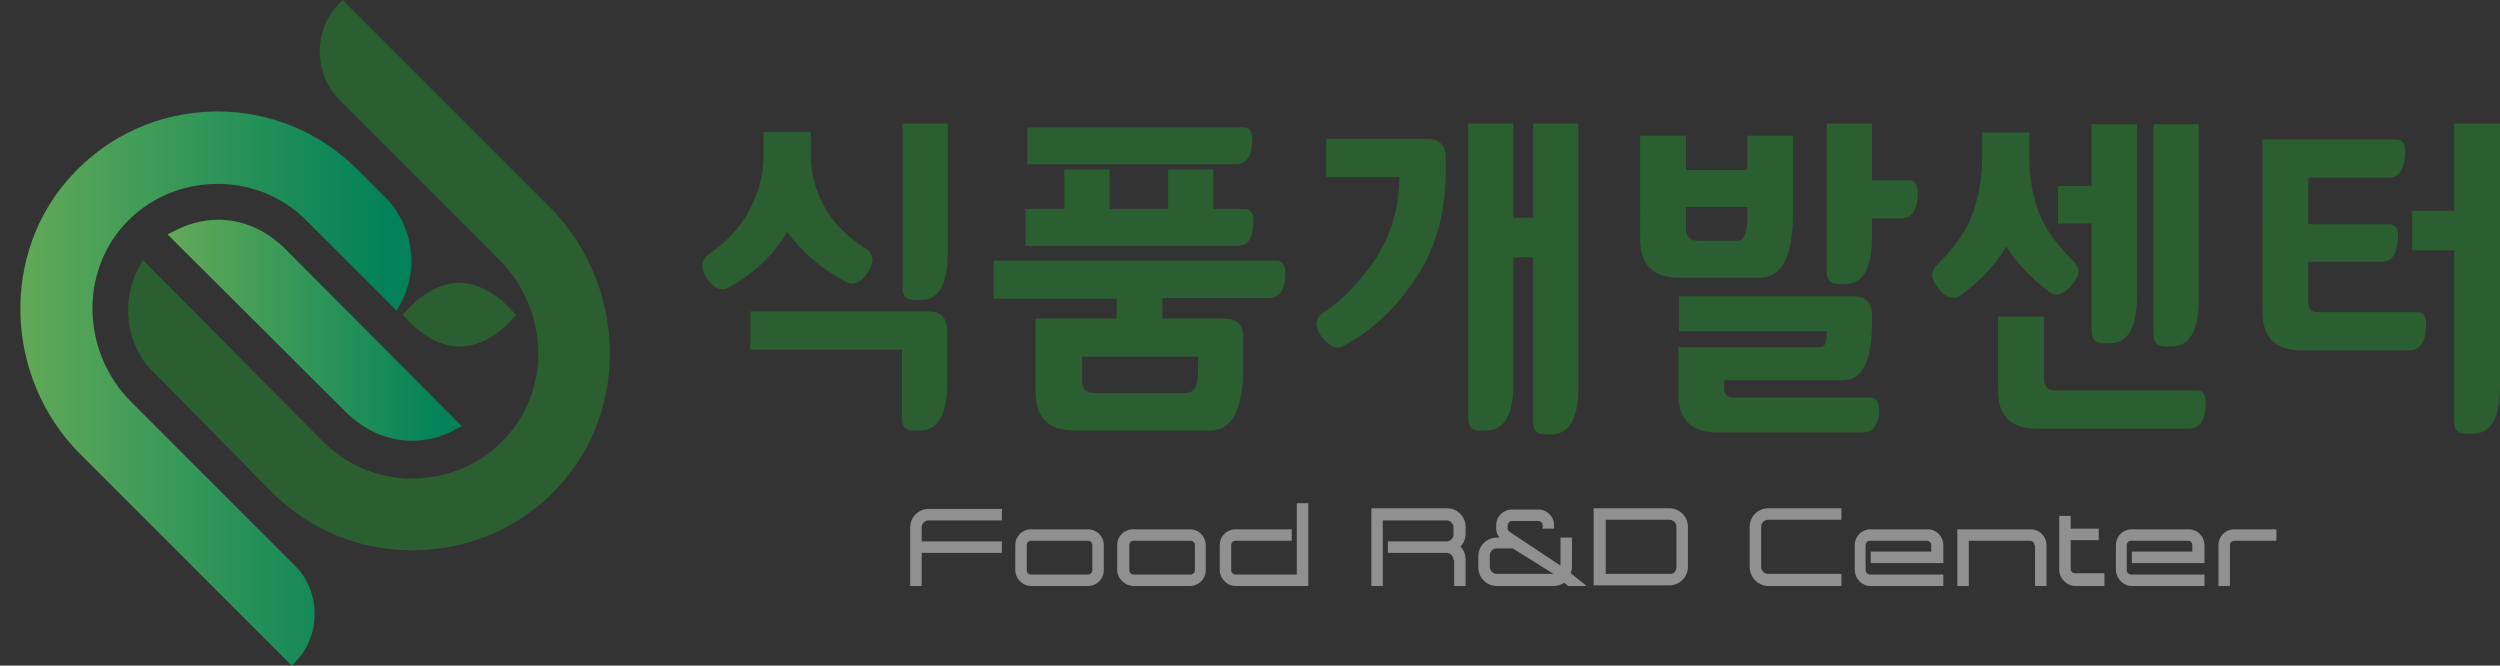 <?xml version="1.0" encoding="utf-8"?>
<!-- Generator: Adobe Illustrator 24.1.2, SVG Export Plug-In . SVG Version: 6.00 Build 0)  -->
<svg version="1.1" id="레이어_1" xmlns="http://www.w3.org/2000/svg" xmlns:xlink="http://www.w3.org/1999/xlink" x="0px"
	 y="0px" viewBox="0 0 392.5 104.5" style="enable-background:new 0 0 392.5 104.5;" xml:space="preserve">
<rect x="0" y="0" width="392.5" height="104.5" fill="#333333" stroke="none"/>
<style type="text/css">
	.st0{fill:#606060;}
	.st1{clip-path:url(#SVGID_2_);fill:url(#SVGID_3_);}
	.st2{fill:#FFFFFF;}
	.st3{clip-path:url(#SVGID_5_);fill:url(#SVGID_6_);}
	.st4{fill:#2B5E30;}
	.st5{clip-path:url(#SVGID_8_);fill:url(#SVGID_9_);}
	.st6{clip-path:url(#SVGID_11_);fill:url(#SVGID_12_);}
	.st7{clip-path:url(#SVGID_14_);fill:url(#SVGID_15_);}
	.st8{clip-path:url(#SVGID_17_);fill:url(#SVGID_18_);}
	.st9{fill:#919090;}
	.st10{clip-path:url(#SVGID_20_);fill:url(#SVGID_21_);}
	.st11{clip-path:url(#SVGID_23_);fill:url(#SVGID_24_);}
</style>
<rect x="1686.5" y="-260.5" class="st0" width="907.9" height="642.6"/>
<g>
	<g>
		<defs>
			<path id="SVGID_1_" d="M1970.5,17.5c-8.6,0.2-16.5,3.7-22.3,10c-11.3,12.2-10.7,31.8,1.4,43.9l33.2,33.2l0.5-0.5
				c2-2,3.1-4.7,3.1-7.6s-1.1-5.6-3.1-7.6l-25.8-25.8c-7.4-7.4-8.1-19.2-1.8-27c3.6-4.4,8.7-6.9,14.3-7.2c5.6-0.3,11,1.7,15,5.7
				l14.2,14.2l0.4-0.8c3.1-5.3,2.3-12.1-1.8-16.6l0,0l-4.8-4.8c-5.9-5.9-13.7-9.1-22-9.1C1970.9,17.5,1970.7,17.5,1970.5,17.5"/>
		</defs>
		<use xlink:href="#SVGID_1_"  style="overflow:visible;fill:#FFFFFF;"/>
		<clipPath id="SVGID_2_">
			<use xlink:href="#SVGID_1_"  style="overflow:visible;"/>
		</clipPath>
		
			<linearGradient id="SVGID_3_" gradientUnits="userSpaceOnUse" x1="1631.19" y1="350.141" x2="1632.894" y2="350.141" gradientTransform="matrix(36.076 0 0 -36.076 -56906.719 12692.695)">
			<stop  offset="0" style="stop-color:#61A958"/>
			<stop  offset="0.918" style="stop-color:#038259"/>
			<stop  offset="1" style="stop-color:#038259"/>
		</linearGradient>
		<rect x="1936.9" y="17.5" class="st1" width="65.9" height="87.1"/>
	</g>
	<path class="st2" d="M2023.2,32.5L1990.7,0l-0.5,0.5c-2,2-3.1,4.7-3.1,7.6c0,2.9,1.1,5.6,3.1,7.6l25.1,25.1
		c7.4,7.4,8.2,19.3,1.7,27.1c-3.6,4.4-8.7,6.9-14.4,7.2c-5.6,0.3-11-1.8-15-5.8l-28.4-28.4l-0.4,0.8c-2.8,4.9-2.5,11.1,1,15.7
		l19.7,20l0,0c5.9,5.9,13.7,9.1,22.1,9.1c0.2,0,0.4,0,0.6,0c8.6-0.2,16.5-3.7,22.3-10C2035.8,64.2,2035.2,44.6,2023.2,32.5"/>
	<g>
		<defs>
			<path id="SVGID_4_" d="M1964,36.4l-0.8,0.4l28.4,28.3l0.5,0.4l0,0c2.7,2.4,6.1,3.7,9.5,3.7c2.4,0,4.8-0.6,7-1.9l0.8-0.4
				l-28.3-28.4l-0.5-0.4l0,0c-2.7-2.4-6.1-3.7-9.5-3.7C1968.6,34.5,1966.2,35.2,1964,36.4"/>
		</defs>
		<use xlink:href="#SVGID_4_"  style="overflow:visible;fill:#FFFFFF;"/>
		<clipPath id="SVGID_5_">
			<use xlink:href="#SVGID_4_"  style="overflow:visible;"/>
		</clipPath>
		
			<linearGradient id="SVGID_6_" gradientUnits="userSpaceOnUse" x1="1632.764" y1="347.29" x2="1634.469" y2="347.29" gradientTransform="matrix(27.135 0 0 -27.135 -42341.375 9475.529)">
			<stop  offset="0" style="stop-color:#61A958"/>
			<stop  offset="0.918" style="stop-color:#038259"/>
			<stop  offset="1" style="stop-color:#038259"/>
		</linearGradient>
		<rect x="1963.2" y="34.5" class="st3" width="46.2" height="34.8"/>
	</g>
	<path class="st2" d="M2017.5,49.9l0.4-0.4l-0.4-0.4c-0.2-0.2-3.8-4.6-8.5-4.6c-4.7,0-8.3,4.4-8.5,4.6l-0.4,0.4l0.4,0.4
		c0.2,0.2,3.8,4.6,8.5,4.6C2013.7,54.5,2017.4,50.1,2017.5,49.9"/>
	<g>
		<path class="st2" d="M2051.4,45.1c-1.3,0.7-2.5,0.2-3.6-1.5c-1-1.6-0.8-2.8,0.4-3.7c2.9-2,5.1-4.4,6.5-7.2
			c1.4-2.8,2.1-5.5,2.1-8.3v-3.7h7.4v3.7c0,2.7,0.7,5.4,2.1,8c1.4,2.6,3.6,4.8,6.5,6.6c1.3,0.9,1.4,2.1,0.4,3.7
			c-1.1,1.7-2.3,2.2-3.6,1.5c-3.9-2.1-6.9-4.7-9.1-7.8C2058.5,39.9,2055.4,42.8,2051.4,45.1z M2078.5,54.9h-23.8v-6h27.9
			c2,0,3,1,3,3v8.3c0,4.9-1.4,7.4-4.2,7.4h-1c-1.3,0-1.9-0.6-1.9-1.9V54.9z M2085.6,39.7c0,4.9-1.4,7.4-4.2,7.4h-1
			c-1.3,0-1.9-0.6-1.9-1.9V19.4h7.1V39.7z"/>
		<path class="st2" d="M2132.1,57.4c0,6.8-1.7,10.2-5.2,10.2h-21.3c-4,0-6.1-2-6.1-6V50h12.7v-3.1h-19.3v-6h44.4
			c0.9,0,1.4,0.7,1.4,2c0,2.6-0.9,3.9-2.6,3.9h-16.7V50h9.7c2,0,3,1,3,3V57.4z M2097.9,38.6v-5.8h6.1v-6.2h7.1v6.2h9.2v-6.2h7.1v6.2
			h4.9c0.9,0,1.4,0.6,1.4,1.9c0,2.6-0.8,3.9-2.5,3.9H2097.9z M2098.2,25.8V20h33.9c0.9,0,1.4,0.6,1.4,1.9c0,2.6-0.9,3.9-2.6,3.9
			H2098.2z M2123.4,61.6c1,0,1.6-1.1,1.6-3.2V56h-18.2v3.8c0,1.3,0.6,1.9,1.9,1.9H2123.4z"/>
		<path class="st2" d="M2163.9,26.6c0,6.6-1.5,12.2-4.6,16.9c-3.1,4.7-6.8,8.3-11.3,10.7c-1.2,0.8-2.3,0.3-3.6-1.3
			c-1.1-1.6-1.1-2.8,0.1-3.7c3.1-2,5.9-4.9,8.4-8.6c2.4-3.8,3.7-8,3.7-12.8h-11.5v-6h15.7c2,0,3,1,3,3V26.6z M2184.7,60.8
			c0,4.9-1.4,7.4-4.3,7.4h-0.9c-1.3,0-1.9-0.6-1.9-1.9V40.4h-3.1v19.8c0,4.9-1.4,7.4-4.3,7.4h-0.9c-1.3,0-1.9-0.6-1.9-1.9V19.4h7.1
			v14.8h3.1V19.4h7.1V60.8z"/>
		<path class="st2" d="M2201.6,21.3v5.4h9.6v-5.4h7.2v12.1c0,6.8-1.7,10.2-5.2,10.2h-12.7c-4,0-6.1-2-6.1-6V21.3H2201.6z
			 M2200.4,54.5h22.1c0.7,0,1.1-0.6,1.1-1.8V52h-23.2v-5.5h27.3c2,0,3,1,3,3v1.2c0,6-1.5,9-4.6,9h-18.6V61c0,0.9,0.5,1.4,1.4,1.4
			h21.5c0.9,0,1.4,0.6,1.4,1.8c0,2.5-0.9,3.7-2.6,3.7h-22.8c-4,0-6.1-2-6.1-6V54.5z M2203.5,37.8h6.1c1,0,1.6-1.1,1.6-3.2v-2.1h-9.6
			v3.4C2201.6,37.1,2202.2,37.8,2203.5,37.8z M2230.8,37.2c0,4.9-1.4,7.4-4.2,7.4h-1c-1.3,0-1.9-0.6-1.9-1.9V19.4h7.1v8.9h5.8
			c0.9,0,1.4,0.6,1.4,1.9c0,2.7-0.9,4.1-2.6,4.1h-4.6V37.2z"/>
		<path class="st2" d="M2244.8,46.3c-1.2,0.9-2.4,0.5-3.6-1.1c-1.2-1.4-1.3-2.6-0.1-3.7c2.8-2.8,4.7-5.5,5.6-8.2
			c0.9-2.7,1.4-5.6,1.4-8.6v-3.9h7.4v3.9c0,3.1,0.5,5.9,1.4,8.4c0.9,2.5,2.7,5.1,5.5,7.9c1.1,1,1.1,2.3-0.2,3.7
			c-1.3,1.6-2.5,1.9-3.6,1.1c-2.8-2.1-5.1-4.5-6.7-7.1C2250.2,41.5,2247.8,44.1,2244.8,46.3z M2250.6,61.4V49.7h7.2v9.7
			c0,1.3,0.6,1.9,1.9,1.9h22.1c0.9,0,1.4,0.6,1.4,1.9c0,2.7-0.9,4.1-2.6,4.1h-23.9C2252.6,67.3,2250.6,65.3,2250.6,61.4z M2260,29.2
			h5.3v-9.7h7.1v27c0,4.9-1.4,7.4-4.3,7.4h-0.9c-1.3,0-1.9-0.6-1.9-1.9V35.1h-5.3V29.2z M2282.1,47c0,4.9-1.4,7.4-4.3,7.4h-0.9
			c-1.3,0-1.9-0.6-1.9-1.9v-33h7.1V47z"/>
		<path class="st2" d="M2292.1,21.9h21c0.9,0,1.4,0.6,1.4,1.8c0,2.8-0.9,4.2-2.6,4.2h-12.6v7.3h12.7c0.9,0,1.4,0.6,1.4,1.7
			c0,2.8-0.9,4.2-2.6,4.2h-11.5v6.5c0,0.9,0.5,1.4,1.4,1.4h15.7c0.9,0,1.4,0.6,1.4,1.8c0,2.8-0.9,4.2-2.6,4.2h-17c-4,0-6.1-2-6.1-6
			V21.9z M2315.6,33.1h6.6V19.4h7.2v41.3c0,4.9-1.4,7.4-4.3,7.4h-1c-1.3,0-1.9-0.6-1.9-1.9V39.3h-6.6V33.1z"/>
	</g>
	<g>
		<path class="st2" d="M2079.8,82.8c0-1.6,1.3-2.9,2.9-2.9h11.5v1.8h-11.5c-0.6,0-1.1,0.5-1.1,1.1V85h12.6v1.8h-12.6V92h-1.8V82.8z"
			/>
		<path class="st2" d="M2096.2,89.5v-3.9c0-1.4,1.1-2.5,2.5-2.5h8.9c1.4,0,2.5,1.1,2.5,2.5v3.9c0,1.4-1.1,2.5-2.5,2.5h-8.9
			C2097.4,92,2096.2,90.8,2096.2,89.5z M2098.1,85.6v3.9c0,0.4,0.3,0.7,0.7,0.7h8.9c0.4,0,0.7-0.3,0.7-0.7v-3.9
			c0-0.4-0.3-0.7-0.7-0.7h-8.9C2098.4,84.9,2098.1,85.2,2098.1,85.6z"/>
		<path class="st2" d="M2112.3,89.5v-3.9c0-1.4,1.1-2.5,2.5-2.5h8.9c1.4,0,2.5,1.1,2.5,2.5v3.9c0,1.4-1.1,2.5-2.5,2.5h-8.9
			C2113.4,92,2112.3,90.8,2112.3,89.5z M2114.1,85.6v3.9c0,0.4,0.3,0.7,0.7,0.7h8.9c0.4,0,0.7-0.3,0.7-0.7v-3.9
			c0-0.4-0.3-0.7-0.7-0.7h-8.9C2114.4,84.9,2114.1,85.2,2114.1,85.6z"/>
		<path class="st2" d="M2128.4,89.5v-3.9c0-1.4,1.1-2.5,2.5-2.5h8.8v1.8h-8.8c-0.4,0-0.7,0.3-0.7,0.7v3.9c0,0.4,0.3,0.7,0.7,0.7h9.6
			V79h1.8v13h-11.5C2129.5,92,2128.4,90.8,2128.4,89.5z"/>
		<path class="st2" d="M2165.1,87.9c0-0.6-0.5-1.1-1.1-1.1h-9.2V85h9.2c0.6,0,1.1-0.5,1.1-1.1v-1.1c0-0.6-0.5-1.1-1.1-1.1h-10V92
			h-1.8V79.8h11.9c1.6,0,2.9,1.3,2.9,2.9v1.1c0,0.8-0.3,1.5-0.8,2c0.5,0.5,0.8,1.3,0.8,2V92h-1.8V87.9z"/>
		<path class="st2" d="M2182.5,91.5c-0.5,0.3-1.1,0.5-1.7,0.5h-8.9c-1.6,0-2.9-1.3-2.9-2.9v-1.8c0-1.6,1.3-2.9,2.9-2.9h0.4
			c-0.3-0.4-0.5-0.9-0.5-1.3v-0.6c0-1.4,1.1-2.5,2.5-2.5h4.1c1.4,0,2.5,1.1,2.5,2.5v0.5h-1.8v-0.5c0-0.4-0.3-0.7-0.7-0.7h-4.1
			c-0.4,0-0.7,0.3-0.7,0.7v0.6c0,0.1,0.2,0.3,0.3,0.4l8,5.3v-4.4h1.8V89c0,0.3-0.1,0.7-0.2,1l2.5,2h-2.9L2182.5,91.5z M2170.8,87.2
			V89c0,0.6,0.5,1.1,1.1,1.1h8.9l-6.4-4h-2.5C2171.3,86.1,2170.8,86.6,2170.8,87.2z"/>
		<path class="st2" d="M2187.1,79.8h11.9c1.6,0,2.9,1.3,2.9,2.9V89c0,1.6-1.3,2.9-2.9,2.9h-11.9V79.8z M2200.1,89v-6.3
			c0-0.6-0.5-1.1-1.1-1.1h-10v8.5h10C2199.6,90.2,2200.1,89.7,2200.1,89z"/>
		<path class="st2" d="M2211.6,89v-6.3c0-1.6,1.3-2.9,2.9-2.9h11.5v1.8h-11.5c-0.6,0-1.1,0.5-1.1,1.1V89c0,0.6,0.5,1.1,1.1,1.1h11.5
			V92h-11.5C2212.9,92,2211.6,90.7,2211.6,89z"/>
		<path class="st2" d="M2228.1,89.5v-3.9c0-1.4,1.1-2.5,2.5-2.5h8.9c1.4,0,2.5,1.1,2.5,2.5v2.8h-11.4v-1.8h9.5v-1
			c0-0.4-0.3-0.7-0.7-0.7h-8.9c-0.4,0-0.7,0.3-0.7,0.7v3.9c0,0.4,0.3,0.7,0.7,0.7h11.5V92h-11.5C2229.2,92,2228.1,90.8,2228.1,89.5z
			"/>
		<path class="st2" d="M2256.3,85.6c0-0.4-0.3-0.7-0.7-0.7h-9.6V92h-1.8v-8.9h11.5c1.4,0,2.5,1.1,2.5,2.5V92h-1.8V85.6z"/>
		<path class="st2" d="M2260.2,89.5V81h1.8v2h4.4v1.8h-4.4v4.5c0,0.4,0.3,0.7,0.7,0.7h4.6V92h-4.6
			C2261.3,92,2260.2,90.8,2260.2,89.5z"/>
		<path class="st2" d="M2269.1,89.5v-3.9c0-1.4,1.1-2.5,2.5-2.5h8.9c1.4,0,2.5,1.1,2.5,2.5v2.8h-11.4v-1.8h9.5v-1
			c0-0.4-0.3-0.7-0.7-0.7h-8.9c-0.4,0-0.7,0.3-0.7,0.7v3.9c0,0.4,0.3,0.7,0.7,0.7h11.5V92h-11.5C2270.2,92,2269.1,90.8,2269.1,89.5z
			"/>
		<path class="st2" d="M2285.2,85.6c0-1.4,1.1-2.5,2.5-2.5h6.6v1.8h-6.6c-0.4,0-0.7,0.3-0.7,0.7V92h-1.8V85.6z"/>
	</g>
</g>
<rect x="696.7" y="-260.5" class="st4" width="907.9" height="642.6"/>
<g>
	<g>
		<defs>
			<path id="SVGID_7_" d="M980.7,17.5c-8.6,0.2-16.5,3.7-22.3,10c-11.3,12.2-10.7,31.8,1.4,43.9l33.2,33.2l0.5-0.5
				c2-2,3.1-4.7,3.1-7.6s-1.1-5.6-3.1-7.6l-25.8-25.8c-7.4-7.4-8.1-19.2-1.8-27c3.6-4.4,8.7-6.9,14.3-7.2c5.6-0.3,11,1.7,15,5.7
				l14.2,14.2l0.4-0.8c3.1-5.3,2.3-12.1-1.8-16.6l0,0l-4.8-4.8c-5.9-5.9-13.7-9.1-22-9.1C981.1,17.5,980.9,17.5,980.7,17.5"/>
		</defs>
		<use xlink:href="#SVGID_7_"  style="overflow:visible;fill:#FFFFFF;"/>
		<clipPath id="SVGID_8_">
			<use xlink:href="#SVGID_7_"  style="overflow:visible;"/>
		</clipPath>
		
			<linearGradient id="SVGID_9_" gradientUnits="userSpaceOnUse" x1="1603.753" y1="350.141" x2="1605.457" y2="350.141" gradientTransform="matrix(36.076 0 0 -36.076 -56906.719 12692.695)">
			<stop  offset="0" style="stop-color:#61A958"/>
			<stop  offset="0.918" style="stop-color:#038259"/>
			<stop  offset="1" style="stop-color:#038259"/>
		</linearGradient>
		<rect x="947.1" y="17.5" class="st5" width="65.9" height="87.1"/>
	</g>
	<path class="st2" d="M1033.4,32.5L1000.8,0l-0.5,0.5c-2,2-3.1,4.7-3.1,7.6c0,2.9,1.1,5.6,3.1,7.6l25.1,25.1
		c7.4,7.4,8.2,19.3,1.7,27.1c-3.6,4.4-8.7,6.9-14.4,7.2c-5.6,0.3-11-1.8-15-5.8l-28.4-28.4l-0.4,0.8c-2.8,4.9-2.5,11.1,1,15.7
		l19.7,20l0,0c5.9,5.9,13.7,9.1,22.1,9.1c0.2,0,0.4,0,0.6,0c8.6-0.2,16.5-3.7,22.3-10C1046,64.2,1045.4,44.6,1033.4,32.5"/>
	<g>
		<defs>
			<path id="SVGID_10_" d="M974.2,36.4l-0.8,0.4l28.4,28.3l0.5,0.4l0,0c2.7,2.4,6.1,3.7,9.5,3.7c2.4,0,4.8-0.6,7-1.9l0.8-0.4
				l-28.3-28.4l-0.5-0.4l0,0c-2.7-2.4-6.1-3.7-9.5-3.7C978.8,34.5,976.4,35.2,974.2,36.4"/>
		</defs>
		<use xlink:href="#SVGID_10_"  style="overflow:visible;fill:#FFFFFF;"/>
		<clipPath id="SVGID_11_">
			<use xlink:href="#SVGID_10_"  style="overflow:visible;"/>
		</clipPath>
		
			<linearGradient id="SVGID_12_" gradientUnits="userSpaceOnUse" x1="1596.287" y1="347.29" x2="1597.992" y2="347.29" gradientTransform="matrix(27.135 0 0 -27.135 -42341.375 9475.529)">
			<stop  offset="0" style="stop-color:#61A958"/>
			<stop  offset="0.918" style="stop-color:#038259"/>
			<stop  offset="1" style="stop-color:#038259"/>
		</linearGradient>
		<rect x="973.4" y="34.5" class="st6" width="46.2" height="34.8"/>
	</g>
	<path class="st2" d="M1027.7,49.9l0.4-0.4l-0.4-0.4c-0.2-0.2-3.8-4.6-8.5-4.6c-4.7,0-8.3,4.4-8.5,4.6l-0.4,0.4l0.4,0.4
		c0.2,0.2,3.8,4.6,8.5,4.6C1023.9,54.5,1027.6,50.1,1027.7,49.9"/>
	<g>
		<path class="st2" d="M1061.6,45.1c-1.3,0.7-2.5,0.2-3.6-1.5c-1-1.6-0.8-2.8,0.4-3.7c2.9-2,5.1-4.4,6.5-7.2
			c1.4-2.8,2.1-5.5,2.1-8.3v-3.7h7.4v3.7c0,2.7,0.7,5.4,2.1,8c1.4,2.6,3.6,4.8,6.5,6.6c1.3,0.9,1.4,2.1,0.4,3.7
			c-1.1,1.7-2.3,2.2-3.6,1.5c-3.9-2.1-6.9-4.7-9.1-7.8C1068.7,39.9,1065.6,42.8,1061.6,45.1z M1088.7,54.9H1065v-6h27.9c2,0,3,1,3,3
			v8.3c0,4.9-1.4,7.4-4.2,7.4h-1c-1.3,0-1.9-0.6-1.9-1.9V54.9z M1095.8,39.7c0,4.9-1.4,7.4-4.2,7.4h-1c-1.3,0-1.9-0.6-1.9-1.9V19.4
			h7.1V39.7z"/>
		<path class="st2" d="M1142.3,57.4c0,6.8-1.7,10.2-5.2,10.2h-21.3c-4,0-6.1-2-6.1-6V50h12.7v-3.1h-19.3v-6h44.4
			c0.9,0,1.4,0.7,1.4,2c0,2.6-0.9,3.9-2.6,3.9h-16.7V50h9.7c2,0,3,1,3,3V57.4z M1108.1,38.6v-5.8h6.1v-6.2h7.1v6.2h9.2v-6.2h7.1v6.2
			h4.9c0.9,0,1.4,0.6,1.4,1.9c0,2.6-0.8,3.9-2.5,3.9H1108.1z M1108.4,25.8V20h33.9c0.9,0,1.4,0.6,1.4,1.9c0,2.6-0.9,3.9-2.6,3.9
			H1108.4z M1133.6,61.6c1,0,1.6-1.1,1.6-3.2V56h-18.2v3.8c0,1.3,0.6,1.9,1.9,1.9H1133.6z"/>
		<path class="st2" d="M1174.1,26.6c0,6.6-1.5,12.2-4.6,16.9c-3.1,4.7-6.8,8.3-11.3,10.7c-1.2,0.8-2.3,0.3-3.6-1.3
			c-1.1-1.6-1.1-2.8,0.1-3.7c3.1-2,5.9-4.9,8.4-8.6c2.4-3.8,3.7-8,3.7-12.8h-11.5v-6h15.7c2,0,3,1,3,3V26.6z M1194.9,60.8
			c0,4.9-1.4,7.4-4.3,7.4h-0.9c-1.3,0-1.9-0.6-1.9-1.9V40.4h-3.1v19.8c0,4.9-1.4,7.4-4.3,7.4h-0.9c-1.3,0-1.9-0.6-1.9-1.9V19.4h7.1
			v14.8h3.1V19.4h7.1V60.8z"/>
		<path class="st2" d="M1211.8,21.3v5.4h9.6v-5.4h7.2v12.1c0,6.8-1.7,10.2-5.2,10.2h-12.7c-4,0-6.1-2-6.1-6V21.3H1211.8z
			 M1210.6,54.5h22.1c0.7,0,1.1-0.6,1.1-1.8V52h-23.2v-5.5h27.3c2,0,3,1,3,3v1.2c0,6-1.5,9-4.6,9h-18.6V61c0,0.9,0.5,1.4,1.4,1.4
			h21.5c0.9,0,1.4,0.6,1.4,1.8c0,2.5-0.9,3.7-2.6,3.7h-22.8c-4,0-6.1-2-6.1-6V54.5z M1213.7,37.8h6.1c1,0,1.6-1.1,1.6-3.2v-2.1h-9.6
			v3.4C1211.8,37.1,1212.4,37.8,1213.7,37.8z M1241,37.2c0,4.9-1.4,7.4-4.2,7.4h-1c-1.3,0-1.9-0.6-1.9-1.9V19.4h7.1v8.9h5.8
			c0.9,0,1.4,0.6,1.4,1.9c0,2.7-0.9,4.1-2.6,4.1h-4.6V37.2z"/>
		<path class="st2" d="M1255,46.3c-1.2,0.9-2.4,0.5-3.6-1.1c-1.2-1.4-1.3-2.6-0.1-3.7c2.8-2.8,4.7-5.5,5.6-8.2
			c0.9-2.7,1.4-5.6,1.4-8.6v-3.9h7.4v3.9c0,3.1,0.5,5.9,1.4,8.4c0.9,2.5,2.7,5.1,5.5,7.9c1.1,1,1.1,2.3-0.2,3.7
			c-1.3,1.6-2.5,1.9-3.6,1.1c-2.8-2.1-5.1-4.5-6.7-7.1C1260.4,41.5,1258,44.1,1255,46.3z M1260.8,61.4V49.7h7.2v9.7
			c0,1.3,0.6,1.9,1.9,1.9h22.1c0.9,0,1.4,0.6,1.4,1.9c0,2.7-0.9,4.1-2.6,4.1h-23.9C1262.8,67.3,1260.8,65.3,1260.8,61.4z
			 M1270.2,29.2h5.3v-9.7h7.1v27c0,4.9-1.4,7.4-4.3,7.4h-0.9c-1.3,0-1.9-0.6-1.9-1.9V35.1h-5.3V29.2z M1292.3,47
			c0,4.9-1.4,7.4-4.3,7.4h-0.9c-1.3,0-1.9-0.6-1.9-1.9v-33h7.1V47z"/>
		<path class="st2" d="M1302.3,21.9h21c0.9,0,1.4,0.6,1.4,1.8c0,2.8-0.9,4.2-2.6,4.2h-12.6v7.3h12.7c0.9,0,1.4,0.6,1.4,1.7
			c0,2.8-0.9,4.2-2.6,4.2h-11.5v6.5c0,0.9,0.5,1.4,1.4,1.4h15.7c0.9,0,1.4,0.6,1.4,1.8c0,2.8-0.9,4.2-2.6,4.2h-17c-4,0-6.1-2-6.1-6
			V21.9z M1325.8,33.1h6.6V19.4h7.2v41.3c0,4.9-1.4,7.4-4.3,7.4h-1c-1.3,0-1.9-0.6-1.9-1.9V39.3h-6.6V33.1z"/>
	</g>
	<g>
		<path class="st2" d="M1090,82.8c0-1.6,1.3-2.9,2.9-2.9h11.5v1.8h-11.5c-0.6,0-1.1,0.5-1.1,1.1V85h12.6v1.8h-12.6V92h-1.8V82.8z"/>
		<path class="st2" d="M1106.4,89.5v-3.9c0-1.4,1.1-2.5,2.5-2.5h8.9c1.4,0,2.5,1.1,2.5,2.5v3.9c0,1.4-1.1,2.5-2.5,2.5h-8.9
			C1107.6,92,1106.4,90.8,1106.4,89.5z M1108.3,85.6v3.9c0,0.4,0.3,0.7,0.7,0.7h8.9c0.4,0,0.7-0.3,0.7-0.7v-3.9
			c0-0.4-0.3-0.7-0.7-0.7h-8.9C1108.6,84.9,1108.3,85.2,1108.3,85.6z"/>
		<path class="st2" d="M1122.5,89.5v-3.9c0-1.4,1.1-2.5,2.5-2.5h8.9c1.4,0,2.5,1.1,2.5,2.5v3.9c0,1.4-1.1,2.5-2.5,2.5h-8.9
			C1123.6,92,1122.5,90.8,1122.5,89.5z M1124.3,85.6v3.9c0,0.4,0.3,0.7,0.7,0.7h8.9c0.4,0,0.7-0.3,0.7-0.7v-3.9
			c0-0.4-0.3-0.7-0.7-0.7h-8.9C1124.6,84.9,1124.3,85.2,1124.3,85.6z"/>
		<path class="st2" d="M1138.6,89.5v-3.9c0-1.4,1.1-2.5,2.5-2.5h8.8v1.8h-8.8c-0.4,0-0.7,0.3-0.7,0.7v3.9c0,0.4,0.3,0.7,0.7,0.7h9.6
			V79h1.8v13h-11.5C1139.7,92,1138.6,90.8,1138.6,89.5z"/>
		<path class="st2" d="M1175.3,87.9c0-0.6-0.5-1.1-1.1-1.1h-9.2V85h9.2c0.6,0,1.1-0.5,1.1-1.1v-1.1c0-0.6-0.5-1.1-1.1-1.1h-10V92
			h-1.8V79.8h11.9c1.6,0,2.9,1.3,2.9,2.9v1.1c0,0.8-0.3,1.5-0.8,2c0.5,0.5,0.8,1.3,0.8,2V92h-1.8V87.9z"/>
		<path class="st2" d="M1192.7,91.5c-0.5,0.3-1.1,0.5-1.7,0.5h-8.9c-1.6,0-2.9-1.3-2.9-2.9v-1.8c0-1.6,1.3-2.9,2.9-2.9h0.4
			c-0.3-0.4-0.5-0.9-0.5-1.3v-0.6c0-1.4,1.1-2.5,2.5-2.5h4.1c1.4,0,2.5,1.1,2.5,2.5v0.5h-1.8v-0.5c0-0.4-0.3-0.7-0.7-0.7h-4.1
			c-0.4,0-0.7,0.3-0.7,0.7v0.6c0,0.1,0.2,0.3,0.3,0.4l8,5.3v-4.4h1.8V89c0,0.3-0.1,0.7-0.2,1l2.5,2h-2.9L1192.7,91.5z M1181,87.2V89
			c0,0.6,0.5,1.1,1.1,1.1h8.9l-6.4-4h-2.5C1181.5,86.1,1181,86.6,1181,87.2z"/>
		<path class="st2" d="M1197.3,79.8h11.9c1.6,0,2.9,1.3,2.9,2.9V89c0,1.6-1.3,2.9-2.9,2.9h-11.9V79.8z M1210.3,89v-6.3
			c0-0.6-0.5-1.1-1.1-1.1h-10v8.5h10C1209.8,90.2,1210.3,89.7,1210.3,89z"/>
		<path class="st2" d="M1221.8,89v-6.3c0-1.6,1.3-2.9,2.9-2.9h11.5v1.8h-11.5c-0.6,0-1.1,0.5-1.1,1.1V89c0,0.6,0.5,1.1,1.1,1.1h11.5
			V92h-11.5C1223.1,92,1221.8,90.7,1221.8,89z"/>
		<path class="st2" d="M1238.3,89.5v-3.9c0-1.4,1.1-2.5,2.5-2.5h8.9c1.4,0,2.5,1.1,2.5,2.5v2.8h-11.4v-1.8h9.5v-1
			c0-0.4-0.3-0.7-0.7-0.7h-8.9c-0.4,0-0.7,0.3-0.7,0.7v3.9c0,0.4,0.3,0.7,0.7,0.7h11.5V92h-11.5C1239.4,92,1238.3,90.8,1238.3,89.5z
			"/>
		<path class="st2" d="M1266.5,85.6c0-0.4-0.3-0.7-0.7-0.7h-9.6V92h-1.8v-8.9h11.5c1.4,0,2.5,1.1,2.5,2.5V92h-1.8V85.6z"/>
		<path class="st2" d="M1270.4,89.5V81h1.8v2h4.4v1.8h-4.4v4.5c0,0.4,0.3,0.7,0.7,0.7h4.6V92h-4.6
			C1271.5,92,1270.4,90.8,1270.4,89.5z"/>
		<path class="st2" d="M1279.3,89.5v-3.9c0-1.4,1.1-2.5,2.5-2.5h8.9c1.4,0,2.5,1.1,2.5,2.5v2.8h-11.4v-1.8h9.5v-1
			c0-0.4-0.3-0.7-0.7-0.7h-8.9c-0.4,0-0.7,0.3-0.7,0.7v3.9c0,0.4,0.3,0.7,0.7,0.7h11.5V92h-11.5C1280.4,92,1279.3,90.8,1279.3,89.5z
			"/>
		<path class="st2" d="M1295.4,85.6c0-1.4,1.1-2.5,2.5-2.5h6.6v1.8h-6.6c-0.4,0-0.7,0.3-0.7,0.7V92h-1.8V85.6z"/>
	</g>
</g>
<g>
	<g>
		<defs>
			<path id="SVGID_13_" d="M33.6,17.5c-8.6,0.2-16.5,3.7-22.3,10C0,39.6,0.6,59.3,12.6,71.3l33.2,33.2l0.5-0.5c2-2,3.1-4.7,3.1-7.6
				s-1.1-5.6-3.1-7.6L20.6,63.1c-7.4-7.4-8.1-19.2-1.8-27c3.6-4.4,8.7-6.9,14.3-7.2c5.6-0.3,11,1.7,15,5.7l14.2,14.2l0.4-0.8
				c3.1-5.3,2.3-12.1-1.8-16.6l0,0l-4.8-4.8c-5.9-5.9-13.7-9.1-22-9.1C34,17.5,33.8,17.5,33.6,17.5"/>
		</defs>
		<clipPath id="SVGID_14_">
			<use xlink:href="#SVGID_13_"  style="overflow:visible;"/>
		</clipPath>
		
			<linearGradient id="SVGID_15_" gradientUnits="userSpaceOnUse" x1="1577.501" y1="350.141" x2="1579.205" y2="350.141" gradientTransform="matrix(36.076 0 0 -36.076 -56906.719 12692.695)">
			<stop  offset="0" style="stop-color:#61A958"/>
			<stop  offset="0.918" style="stop-color:#038259"/>
			<stop  offset="1" style="stop-color:#038259"/>
		</linearGradient>
		<rect y="17.5" class="st7" width="65.9" height="87.1"/>
	</g>
	<path class="st4" d="M86.3,32.5L53.8,0l-0.5,0.5c-2,2-3.1,4.7-3.1,7.6c0,2.9,1.1,5.6,3.1,7.6l25.1,25.1c7.4,7.4,8.2,19.3,1.7,27.1
		c-3.6,4.4-8.7,6.9-14.4,7.2c-5.6,0.3-11-1.8-15-5.8L22.4,40.8l-0.4,0.8c-2.8,4.9-2.5,11.1,1,15.7l19.7,20l0,0
		c5.9,5.9,13.7,9.1,22.1,9.1c0.2,0,0.4,0,0.6,0c8.6-0.2,16.5-3.7,22.3-10C99,64.2,98.3,44.6,86.3,32.5"/>
	<g>
		<defs>
			<path id="SVGID_16_" d="M27.1,36.4l-0.8,0.4l28.4,28.3l0.5,0.4l0,0c2.7,2.4,6.1,3.7,9.5,3.7c2.4,0,4.8-0.6,7-1.9l0.8-0.4
				L44.3,38.6l-0.5-0.4l0,0c-2.7-2.4-6.1-3.7-9.5-3.7C31.8,34.5,29.3,35.2,27.1,36.4"/>
		</defs>
		<clipPath id="SVGID_17_">
			<use xlink:href="#SVGID_16_"  style="overflow:visible;"/>
		</clipPath>
		
			<linearGradient id="SVGID_18_" gradientUnits="userSpaceOnUse" x1="1561.384" y1="347.29" x2="1563.089" y2="347.29" gradientTransform="matrix(27.135 0 0 -27.135 -42341.375 9475.529)">
			<stop  offset="0" style="stop-color:#61A958"/>
			<stop  offset="0.918" style="stop-color:#038259"/>
			<stop  offset="1" style="stop-color:#038259"/>
		</linearGradient>
		<rect x="26.3" y="34.5" class="st8" width="46.2" height="34.8"/>
	</g>
	<path class="st4" d="M80.6,49.9l0.4-0.4L80.6,49c-0.2-0.2-3.8-4.6-8.5-4.6c-4.7,0-8.3,4.4-8.5,4.6l-0.4,0.4l0.4,0.4
		c0.2,0.2,3.8,4.6,8.5,4.6C76.8,54.5,80.5,50.1,80.6,49.9"/>
	<g>
		<path class="st4" d="M114.5,45.1c-1.3,0.7-2.5,0.2-3.6-1.5c-1-1.6-0.8-2.8,0.4-3.7c2.9-2,5.1-4.4,6.5-7.2c1.4-2.8,2.1-5.5,2.1-8.3
			v-3.7h7.4v3.7c0,2.7,0.7,5.4,2.1,8c1.4,2.6,3.6,4.8,6.5,6.6c1.3,0.9,1.4,2.1,0.4,3.7c-1.1,1.7-2.3,2.2-3.6,1.5
			c-3.9-2.1-6.9-4.7-9.1-7.8C121.6,39.9,118.5,42.8,114.5,45.1z M141.6,54.9h-23.8v-6h27.9c2,0,3,1,3,3v8.3c0,4.9-1.4,7.4-4.2,7.4
			h-1c-1.3,0-1.9-0.6-1.9-1.9V54.9z M148.8,39.7c0,4.9-1.4,7.4-4.2,7.4h-1c-1.3,0-1.9-0.6-1.9-1.9V19.4h7.1V39.7z"/>
		<path class="st4" d="M195.2,57.4c0,6.8-1.7,10.2-5.2,10.2h-21.3c-4,0-6.1-2-6.1-6V50h12.7v-3.1h-19.3v-6h44.4c0.9,0,1.4,0.7,1.4,2
			c0,2.6-0.9,3.9-2.6,3.9h-16.7V50h9.7c2,0,3,1,3,3V57.4z M161,38.6v-5.8h6.1v-6.2h7.1v6.2h9.2v-6.2h7.1v6.2h4.9
			c0.9,0,1.4,0.6,1.4,1.9c0,2.6-0.8,3.9-2.5,3.9H161z M161.3,25.8V20h33.9c0.9,0,1.4,0.6,1.4,1.9c0,2.6-0.9,3.9-2.6,3.9H161.3z
			 M186.5,61.6c1,0,1.6-1.1,1.6-3.2V56h-18.2v3.8c0,1.3,0.6,1.9,1.9,1.9H186.5z"/>
		<path class="st4" d="M227,26.6c0,6.6-1.5,12.2-4.6,16.9c-3.1,4.7-6.8,8.3-11.3,10.7c-1.2,0.8-2.3,0.3-3.6-1.3
			c-1.1-1.6-1.1-2.8,0.1-3.7c3.1-2,5.9-4.9,8.4-8.6c2.4-3.8,3.7-8,3.7-12.8h-11.5v-6H224c2,0,3,1,3,3V26.6z M247.8,60.8
			c0,4.9-1.4,7.4-4.3,7.4h-0.9c-1.3,0-1.9-0.6-1.9-1.9V40.4h-3.1v19.8c0,4.9-1.4,7.4-4.3,7.4h-0.9c-1.3,0-1.9-0.6-1.9-1.9V19.4h7.1
			v14.8h3.1V19.4h7.1V60.8z"/>
		<path class="st4" d="M264.7,21.3v5.4h9.6v-5.4h7.2v12.1c0,6.8-1.7,10.2-5.2,10.2h-12.7c-4,0-6.1-2-6.1-6V21.3H264.7z M263.6,54.5
			h22.1c0.7,0,1.1-0.6,1.1-1.8V52h-23.2v-5.5h27.3c2,0,3,1,3,3v1.2c0,6-1.5,9-4.6,9h-18.6V61c0,0.9,0.5,1.4,1.4,1.4h21.5
			c0.9,0,1.4,0.6,1.4,1.8c0,2.5-0.9,3.7-2.6,3.7h-22.8c-4,0-6.1-2-6.1-6V54.5z M266.6,37.8h6.1c1,0,1.6-1.1,1.6-3.2v-2.1h-9.6v3.4
			C264.7,37.1,265.3,37.8,266.6,37.8z M293.9,37.2c0,4.9-1.4,7.4-4.2,7.4h-1c-1.3,0-1.9-0.6-1.9-1.9V19.4h7.1v8.9h5.8
			c0.9,0,1.4,0.6,1.4,1.9c0,2.7-0.9,4.1-2.6,4.1h-4.6V37.2z"/>
		<path class="st4" d="M307.9,46.3c-1.2,0.9-2.4,0.5-3.6-1.1c-1.2-1.4-1.3-2.6-0.1-3.7c2.8-2.8,4.7-5.5,5.6-8.2
			c0.9-2.7,1.4-5.6,1.4-8.6v-3.9h7.4v3.9c0,3.1,0.5,5.9,1.4,8.4c0.9,2.5,2.7,5.1,5.5,7.9c1.1,1,1.1,2.3-0.2,3.7
			c-1.3,1.6-2.5,1.9-3.6,1.1c-2.8-2.1-5.1-4.5-6.7-7.1C313.3,41.5,311,44.1,307.9,46.3z M313.7,61.4V49.7h7.2v9.7
			c0,1.3,0.6,1.9,1.9,1.9h22.1c0.9,0,1.4,0.6,1.4,1.9c0,2.7-0.9,4.1-2.6,4.1h-23.9C315.7,67.3,313.7,65.3,313.7,61.4z M323.1,29.2
			h5.3v-9.7h7.1v27c0,4.9-1.4,7.4-4.3,7.4h-0.9c-1.3,0-1.9-0.6-1.9-1.9V35.1h-5.3V29.2z M345.2,47c0,4.9-1.4,7.4-4.3,7.4h-0.9
			c-1.3,0-1.9-0.6-1.9-1.9v-33h7.1V47z"/>
		<path class="st4" d="M355.2,21.9h21c0.9,0,1.4,0.6,1.4,1.8c0,2.8-0.9,4.2-2.6,4.2h-12.6v7.3h12.7c0.9,0,1.4,0.6,1.4,1.7
			c0,2.8-0.9,4.2-2.6,4.2h-11.5v6.5c0,0.9,0.5,1.4,1.4,1.4h15.7c0.9,0,1.4,0.6,1.4,1.8c0,2.8-0.9,4.2-2.6,4.2h-17c-4,0-6.1-2-6.1-6
			V21.9z M378.7,33.1h6.6V19.4h7.2v41.3c0,4.9-1.4,7.4-4.3,7.4h-1c-1.3,0-1.9-0.6-1.9-1.9V39.3h-6.6V33.1z"/>
	</g>
	<g>
		<path class="st9" d="M142.9,82.8c0-1.6,1.3-2.9,2.9-2.9h11.5v1.8h-11.5c-0.6,0-1.1,0.5-1.1,1.1V85h12.6v1.8h-12.6V92h-1.8V82.8z"
			/>
		<path class="st9" d="M159.4,89.5v-3.9c0-1.4,1.1-2.5,2.5-2.5h8.9c1.4,0,2.5,1.1,2.5,2.5v3.9c0,1.4-1.1,2.5-2.5,2.5h-8.9
			C160.5,92,159.4,90.8,159.4,89.5z M161.2,85.6v3.9c0,0.4,0.3,0.7,0.7,0.7h8.9c0.4,0,0.7-0.3,0.7-0.7v-3.9c0-0.4-0.3-0.7-0.7-0.7
			h-8.9C161.5,84.9,161.2,85.2,161.2,85.6z"/>
		<path class="st9" d="M175.4,89.5v-3.9c0-1.4,1.1-2.5,2.5-2.5h8.9c1.4,0,2.5,1.1,2.5,2.5v3.9c0,1.4-1.1,2.5-2.5,2.5H178
			C176.6,92,175.4,90.8,175.4,89.5z M177.3,85.6v3.9c0,0.4,0.3,0.7,0.7,0.7h8.9c0.4,0,0.7-0.3,0.7-0.7v-3.9c0-0.4-0.3-0.7-0.7-0.7
			H178C177.6,84.9,177.3,85.2,177.3,85.6z"/>
		<path class="st9" d="M191.5,89.5v-3.9c0-1.4,1.1-2.5,2.5-2.5h8.8v1.8H194c-0.4,0-0.7,0.3-0.7,0.7v3.9c0,0.4,0.3,0.7,0.7,0.7h9.6
			V79h1.8v13H194C192.6,92,191.5,90.8,191.5,89.5z"/>
		<path class="st9" d="M228.2,87.9c0-0.6-0.5-1.1-1.1-1.1h-9.2V85h9.2c0.6,0,1.1-0.5,1.1-1.1v-1.1c0-0.6-0.5-1.1-1.1-1.1h-10V92
			h-1.8V79.8h11.9c1.6,0,2.9,1.3,2.9,2.9v1.1c0,0.8-0.3,1.5-0.8,2c0.5,0.5,0.8,1.3,0.8,2V92h-1.8V87.9z"/>
		<path class="st9" d="M245.6,91.5c-0.5,0.3-1.1,0.5-1.7,0.5H235c-1.6,0-2.9-1.3-2.9-2.9v-1.8c0-1.6,1.3-2.9,2.9-2.9h0.4
			c-0.3-0.4-0.5-0.9-0.5-1.3v-0.6c0-1.4,1.1-2.5,2.5-2.5h4.1c1.4,0,2.5,1.1,2.5,2.5v0.5h-1.8v-0.5c0-0.4-0.3-0.7-0.7-0.7h-4.1
			c-0.4,0-0.7,0.3-0.7,0.7v0.6c0,0.1,0.2,0.3,0.3,0.4l8,5.3v-4.4h1.8V89c0,0.3-0.1,0.7-0.2,1l2.5,2h-2.9L245.6,91.5z M233.9,87.2V89
			c0,0.6,0.5,1.1,1.1,1.1h8.9l-6.4-4H235C234.4,86.1,233.9,86.6,233.9,87.2z"/>
		<path class="st9" d="M250.2,79.8h11.9c1.6,0,2.9,1.3,2.9,2.9V89c0,1.6-1.3,2.9-2.9,2.9h-11.9V79.8z M263.2,89v-6.3
			c0-0.6-0.5-1.1-1.1-1.1h-10v8.5h10C262.7,90.2,263.2,89.7,263.2,89z"/>
		<path class="st9" d="M274.7,89v-6.3c0-1.6,1.3-2.9,2.9-2.9h11.5v1.8h-11.5c-0.6,0-1.1,0.5-1.1,1.1V89c0,0.6,0.5,1.1,1.1,1.1h11.5
			V92h-11.5C276.1,92,274.7,90.7,274.7,89z"/>
		<path class="st9" d="M291.2,89.5v-3.9c0-1.4,1.1-2.5,2.5-2.5h8.9c1.4,0,2.5,1.1,2.5,2.5v2.8h-11.4v-1.8h9.5v-1
			c0-0.4-0.3-0.7-0.7-0.7h-8.9c-0.4,0-0.7,0.3-0.7,0.7v3.9c0,0.4,0.3,0.7,0.7,0.7h11.5V92h-11.5C292.3,92,291.2,90.8,291.2,89.5z"/>
		<path class="st9" d="M319.4,85.6c0-0.4-0.3-0.7-0.7-0.7h-9.6V92h-1.8v-8.9h11.5c1.4,0,2.5,1.1,2.5,2.5V92h-1.8V85.6z"/>
		<path class="st9" d="M323.3,89.5V81h1.8v2h4.4v1.8h-4.4v4.5c0,0.4,0.3,0.7,0.7,0.7h4.6V92h-4.6C324.5,92,323.3,90.8,323.3,89.5z"
			/>
		<path class="st9" d="M332.2,89.5v-3.9c0-1.4,1.1-2.5,2.5-2.5h8.9c1.4,0,2.5,1.1,2.5,2.5v2.8h-11.4v-1.8h9.5v-1
			c0-0.4-0.3-0.7-0.7-0.7h-8.9c-0.4,0-0.7,0.3-0.7,0.7v3.9c0,0.4,0.3,0.7,0.7,0.7h11.5V92h-11.5C333.4,92,332.2,90.8,332.2,89.5z"/>
		<path class="st9" d="M348.3,85.6c0-1.4,1.1-2.5,2.5-2.5h6.6v1.8h-6.6c-0.4,0-0.7,0.3-0.7,0.7V92h-1.8V85.6z"/>
	</g>
</g>
<g>
	<g>
		<defs>
			<path id="SVGID_19_" d="M34.9,612.6c-15.2,0.3-29.3,6.6-39.7,17.8c-20,21.6-18.9,56.6,2.4,78l59.1,59.1l0.9-0.9
				c3.6-3.6,5.6-8.4,5.6-13.5s-2-9.9-5.6-13.5l-45.8-45.8c-13.1-13.1-14.5-34.2-3.1-48c6.4-7.8,15.4-12.3,25.4-12.9
				c9.9-0.6,19.6,3.1,26.7,10.1l25.3,25.3l0.8-1.4c5.5-9.5,4.1-21.5-3.2-29.5l0.1-0.1l-8.5-8.5c-10.5-10.5-24.3-16.2-39.2-16.2
				C35.7,612.6,35.3,612.6,34.9,612.6"/>
		</defs>
		<clipPath id="SVGID_20_">
			<use xlink:href="#SVGID_19_"  style="overflow:visible;"/>
		</clipPath>
		
			<linearGradient id="SVGID_21_" gradientUnits="userSpaceOnUse" x1="1576.882" y1="332.707" x2="1579.912" y2="332.707" gradientTransform="matrix(36.076 0 0 -36.076 -56906.719 12692.695)">
			<stop  offset="0" style="stop-color:#61A958"/>
			<stop  offset="0.918" style="stop-color:#038259"/>
			<stop  offset="1" style="stop-color:#038259"/>
		</linearGradient>
		<rect x="-24.8" y="612.6" class="st10" width="117.1" height="154.8"/>
	</g>
	<path class="st4" d="M128.7,639.4l-57.9-57.9l-0.9,0.9c-3.6,3.6-5.6,8.4-5.6,13.5c0,5.1,2,9.9,5.6,13.5l44.6,44.6
		c13.2,13.2,14.5,34.3,3,48.1c-6.4,7.8-15.5,12.3-25.6,12.8c-9.9,0.5-19.6-3.3-26.6-10.3L15,654.1l-0.8,1.4
		c-5,8.8-4.4,19.6,1.8,27.8l35,35.5l0,0c10.5,10.5,24.4,16.2,39.2,16.2c0.4,0,0.7,0,1.1,0c15.2-0.3,29.3-6.6,39.7-17.8
		C151.1,695.7,150,660.8,128.7,639.4"/>
	<g>
		<defs>
			<path id="SVGID_22_" d="M23.4,646.3l-1.4,0.8l50.5,50.4l0.9,0.8l0,0c4.7,4.3,10.8,6.5,16.9,6.5c4.3,0,8.6-1.1,12.5-3.3l1.4-0.8
				l-50.3-50.5l-0.9-0.8l0,0c-4.7-4.3-10.8-6.5-16.9-6.5C31.7,642.9,27.3,644,23.4,646.3"/>
		</defs>
		<clipPath id="SVGID_23_">
			<use xlink:href="#SVGID_22_"  style="overflow:visible;"/>
		</clipPath>
		
			<linearGradient id="SVGID_24_" gradientUnits="userSpaceOnUse" x1="1561.225" y1="324.37" x2="1564.255" y2="324.37" gradientTransform="matrix(27.135 0 0 -27.135 -42341.375 9475.529)">
			<stop  offset="0" style="stop-color:#61A958"/>
			<stop  offset="0.918" style="stop-color:#038259"/>
			<stop  offset="1" style="stop-color:#038259"/>
		</linearGradient>
		<rect x="22" y="642.9" class="st11" width="82.2" height="61.9"/>
	</g>
	<path class="st4" d="M118.6,670.2l0.6-0.8l-0.6-0.8c-0.3-0.3-6.8-8.1-15.1-8.1c-8.3,0-14.8,7.8-15.1,8.1l-0.6,0.8l0.6,0.8
		c0.3,0.3,6.8,8.1,15.1,8.1C111.8,678.3,118.3,670.5,118.6,670.2"/>
	<g>
		<path class="st4" d="M178.8,661.7c-2.2,1.3-4.4,0.4-6.3-2.7c-1.7-2.8-1.5-4.9,0.8-6.5c5.2-3.5,9-7.8,11.5-12.7
			c2.5-5,3.8-9.9,3.8-14.7v-6.5h13.1v6.5c0,4.8,1.3,9.5,3.8,14.2c2.5,4.7,6.3,8.6,11.5,11.8c2.2,1.6,2.5,3.8,0.8,6.5
			c-2,3.1-4.1,4-6.3,2.7c-6.9-3.7-12.3-8.3-16.2-13.9C191.4,652.5,185.9,657.6,178.8,661.7z M227,679.1h-42.2v-10.6h49.5
			c3.6,0,5.4,1.8,5.4,5.3v14.8c0,8.7-2.5,13.1-7.5,13.1h-1.8c-2.2,0-3.4-1.1-3.4-3.4V679.1z M239.7,652c0,8.7-2.5,13.1-7.5,13.1
			h-1.8c-2.2,0-3.4-1.1-3.4-3.4v-45.7h12.7V652z"/>
		<path class="st4" d="M322.3,683.6c0,12.1-3.1,18.1-9.2,18.1h-37.9c-7.2,0-10.8-3.5-10.8-10.6v-20.7H287v-5.6h-34.3v-10.6h79
			c1.6,0,2.4,1.2,2.4,3.6c0,4.7-1.5,7-4.6,7h-29.7v5.6h17.2c3.6,0,5.4,1.8,5.4,5.3V683.6z M261.4,650.2v-10.4h10.9v-11H285v11h16.4
			v-11H314v11h8.8c1.6,0,2.4,1.1,2.4,3.4c0,4.7-1.5,7-4.5,7H261.4z M262,627.4V617h60.3c1.6,0,2.4,1.1,2.4,3.4c0,4.7-1.5,7-4.6,7
			H262z M306.7,691.1c1.9,0,2.8-1.9,2.8-5.7V681h-32.3v6.7c0,2.2,1.1,3.4,3.4,3.4H306.7z"/>
		<path class="st4" d="M378.8,628.9c0,11.7-2.7,21.7-8.2,30.1c-5.5,8.4-12.1,14.7-20,18.9c-2.1,1.3-4.2,0.6-6.3-2.3
			c-2-2.8-1.9-4.9,0.2-6.5c5.6-3.5,10.5-8.6,14.9-15.3c4.3-6.7,6.5-14.3,6.5-22.8h-20.4v-10.6h28c3.6,0,5.4,1.8,5.4,5.3V628.9z
			 M415.8,689.5c0,8.7-2.5,13.1-7.6,13.1h-1.5c-2.3,0-3.5-1.1-3.5-3.4v-45.9h-5.6v35.2c0,8.7-2.5,13.1-7.6,13.1h-1.5
			c-2.3,0-3.5-1.1-3.5-3.4v-82.2h12.6v26.3h5.6v-26.3h12.6V689.5z"/>
		<path class="st4" d="M445.8,619.4v9.6h17v-9.6h12.8v21.4c0,12.1-3.1,18.1-9.2,18.1h-22.6c-7.2,0-10.8-3.5-10.8-10.6v-29H445.8z
			 M443.8,678.5h39.3c1.3,0,1.9-1.1,1.9-3.2V674h-41.3v-9.8h48.6c3.6,0,5.4,1.8,5.4,5.3v2.2c0,10.7-2.7,16.1-8.2,16.1h-33v2.2
			c0,1.6,0.8,2.4,2.4,2.4h38.3c1.7,0,2.5,1.1,2.5,3.3c0,4.4-1.5,6.5-4.6,6.5h-40.6c-7.2,0-10.8-3.5-10.8-10.6V678.5z M449.2,648.7
			H460c1.9,0,2.8-1.9,2.8-5.7v-3.7h-17v6C445.8,647.5,446.9,648.7,449.2,648.7z M497.7,647.7c0,8.7-2.5,13.1-7.5,13.1h-1.8
			c-2.2,0-3.4-1.1-3.4-3.4v-41.4h12.7v15.9H508c1.7,0,2.5,1.1,2.5,3.4c0,4.8-1.5,7.2-4.6,7.2h-8.2V647.7z"/>
		<path class="st4" d="M522.6,663.9c-2.1,1.5-4.2,0.9-6.4-1.9c-2.2-2.5-2.2-4.7-0.2-6.5c5.1-4.9,8.4-9.8,10-14.6
			c1.6-4.8,2.4-9.9,2.4-15.3v-7h13.2v7c0,5.5,0.8,10.4,2.4,14.9c1.6,4.5,4.9,9.2,9.8,14.1c2,1.9,1.9,4-0.3,6.5
			c-2.3,2.8-4.5,3.5-6.4,1.9c-5.1-3.8-9-8-11.8-12.6C532.2,655.4,528,659.9,522.6,663.9z M532.9,690.6v-20.7h12.8v17.3
			c0,2.2,1.1,3.4,3.4,3.4h39.2c1.7,0,2.5,1.1,2.5,3.4c0,4.8-1.5,7.2-4.6,7.2h-42.5C536.5,701.2,532.9,697.7,532.9,690.6z
			 M549.7,633.4h9.4v-17.3h12.6v48c0,8.7-2.5,13.1-7.6,13.1h-1.5c-2.3,0-3.5-1.1-3.5-3.4V644h-9.4V633.4z M588.9,665
			c0,8.7-2.5,13.1-7.6,13.1h-1.5c-2.3,0-3.5-1.1-3.5-3.4v-58.7h12.6V665z"/>
		<path class="st4" d="M606.7,620.4H644c1.6,0,2.4,1.1,2.4,3.2c0,4.9-1.5,7.4-4.6,7.4h-22.3v13H642c1.7,0,2.5,1,2.5,3.1
			c0,4.9-1.5,7.4-4.6,7.4h-20.4v11.6c0,1.6,0.8,2.4,2.4,2.4h28c1.7,0,2.5,1.1,2.5,3.2c0,4.9-1.5,7.4-4.6,7.4h-30.3
			c-7.2,0-10.8-3.5-10.8-10.6V620.4z M648.4,640.4h11.7v-24.3H673v73.5c0,8.7-2.5,13.1-7.6,13.1h-1.7c-2.3,0-3.5-1.1-3.5-3.4v-47.8
			h-11.7V640.4z"/>
	</g>
	<g>
		<path class="st9" d="M229.2,728.7c0-2.9,2.3-5.2,5.2-5.2h20.4v3.2h-20.4c-1.1,0-2,0.9-2,2v3.9h22.4v3.3h-22.4v9.2h-3.3V728.7z"/>
		<path class="st9" d="M258.5,740.5v-6.8c0-2.5,2-4.5,4.5-4.5h15.9c2.5,0,4.5,2,4.5,4.5v6.8c0,2.5-2,4.5-4.5,4.5H263
			C260.5,745.1,258.5,743,258.5,740.5z M261.8,733.7v6.8c0,0.7,0.5,1.2,1.2,1.2h15.9c0.7,0,1.2-0.5,1.2-1.2v-6.8
			c0-0.7-0.5-1.2-1.2-1.2H263C262.3,732.4,261.8,733,261.8,733.7z"/>
		<path class="st9" d="M287.1,740.5v-6.8c0-2.5,2-4.5,4.5-4.5h15.9c2.5,0,4.5,2,4.5,4.5v6.8c0,2.5-2,4.5-4.5,4.5h-15.9
			C289.1,745.1,287.1,743,287.1,740.5z M290.3,733.7v6.8c0,0.7,0.5,1.2,1.2,1.2h15.9c0.7,0,1.2-0.5,1.2-1.2v-6.8
			c0-0.7-0.5-1.2-1.2-1.2h-15.9C290.9,732.4,290.3,733,290.3,733.7z"/>
		<path class="st9" d="M315.6,740.5v-6.8c0-2.5,2-4.5,4.5-4.5h15.7v3.3h-15.7c-0.7,0-1.2,0.5-1.2,1.2v6.8c0,0.7,0.5,1.2,1.2,1.2
			h17.1V722h3.3v23.1h-20.4C317.6,745.1,315.6,743,315.6,740.5z"/>
		<path class="st9" d="M380.9,737.8c0-1.1-0.9-2-2-2h-16.4v-3.3h16.4c1.1,0,2-0.9,2-2v-2c0-1.1-0.9-2-2-2h-17.8v18.4h-3.3v-21.6
			h21.1c2.9,0,5.2,2.3,5.2,5.2v2c0,1.4-0.5,2.6-1.4,3.6c0.9,1,1.4,2.2,1.4,3.6v7.2h-3.2V737.8z"/>
		<path class="st9" d="M411.8,744.1c-0.9,0.6-1.9,0.9-2.9,0.9H393c-2.9,0-5.2-2.3-5.2-5.2v-3.2c0-2.9,2.3-5.2,5.2-5.2h0.7
			c-0.5-0.7-0.8-1.6-0.8-2.3v-1.1c0-2.5,2-4.5,4.5-4.5h7.2c2.5,0,4.5,2,4.5,4.5v0.9h-3.3v-0.9c0-0.7-0.5-1.3-1.2-1.3h-7.2
			c-0.7,0-1.3,0.6-1.3,1.3v1c0.1,0.2,0.3,0.5,0.5,0.8l14.3,9.5v-7.8h3.2v8.5c0,0.6-0.1,1.2-0.3,1.8l4.4,3.5H413L411.8,744.1z
			 M391,736.6v3.2c0,1.1,0.9,2,2,2h15.8l-11.3-7.2H393C391.9,734.6,391,735.5,391,736.6z"/>
		<path class="st9" d="M420,723.4h21.1c2.9,0,5.2,2.3,5.2,5.2v11.2c0,2.9-2.3,5.2-5.2,5.2H420V723.4z M443.1,739.8v-11.2
			c0-1.1-0.9-2-2-2h-17.8v15.1h17.8C442.2,741.8,443.1,740.9,443.1,739.8z"/>
		<path class="st9" d="M463.6,739.8v-11.2c0-2.9,2.3-5.2,5.2-5.2h20.4v3.2h-20.4c-1.1,0-2,0.9-2,2v11.2c0,1.1,0.9,2,2,2h20.4v3.3
			h-20.4C466,745.1,463.6,742.7,463.6,739.8z"/>
		<path class="st9" d="M492.9,740.5v-6.8c0-2.5,2-4.5,4.5-4.5h15.9c2.5,0,4.5,2,4.5,4.5v5.1h-20.2v-3.3h16.9v-1.8
			c0-0.7-0.5-1.2-1.2-1.2h-15.9c-0.7,0-1.2,0.5-1.2,1.2v6.8c0,0.7,0.5,1.2,1.2,1.2h20.4v3.3h-20.4
			C494.9,745.1,492.9,743,492.9,740.5z"/>
		<path class="st9" d="M543.1,733.7c0-0.7-0.5-1.2-1.2-1.2h-17.1v12.6h-3.3v-15.9h20.4c2.5,0,4.5,2,4.5,4.5v11.4h-3.3V733.7z"/>
		<path class="st9" d="M550,740.5v-15h3.3v3.6h7.9v3.3h-7.9v8.1c0,0.7,0.5,1.2,1.2,1.2h8.1v3.3h-8.1C552,745.1,550,743,550,740.5z"
			/>
		<path class="st9" d="M565.8,740.5v-6.8c0-2.5,2-4.5,4.5-4.5h15.9c2.5,0,4.5,2,4.5,4.5v5.1h-20.2v-3.3h16.9v-1.8
			c0-0.7-0.5-1.2-1.2-1.2h-15.9c-0.7,0-1.2,0.5-1.2,1.2v6.8c0,0.7,0.5,1.2,1.2,1.2h20.4v3.3h-20.4
			C567.8,745.1,565.8,743,565.8,740.5z"/>
		<path class="st9" d="M594.4,733.7c0-2.5,2-4.5,4.5-4.5h11.7v3.3h-11.7c-0.7,0-1.2,0.5-1.2,1.2v11.4h-3.3V733.7z"/>
	</g>
</g>
</svg>
